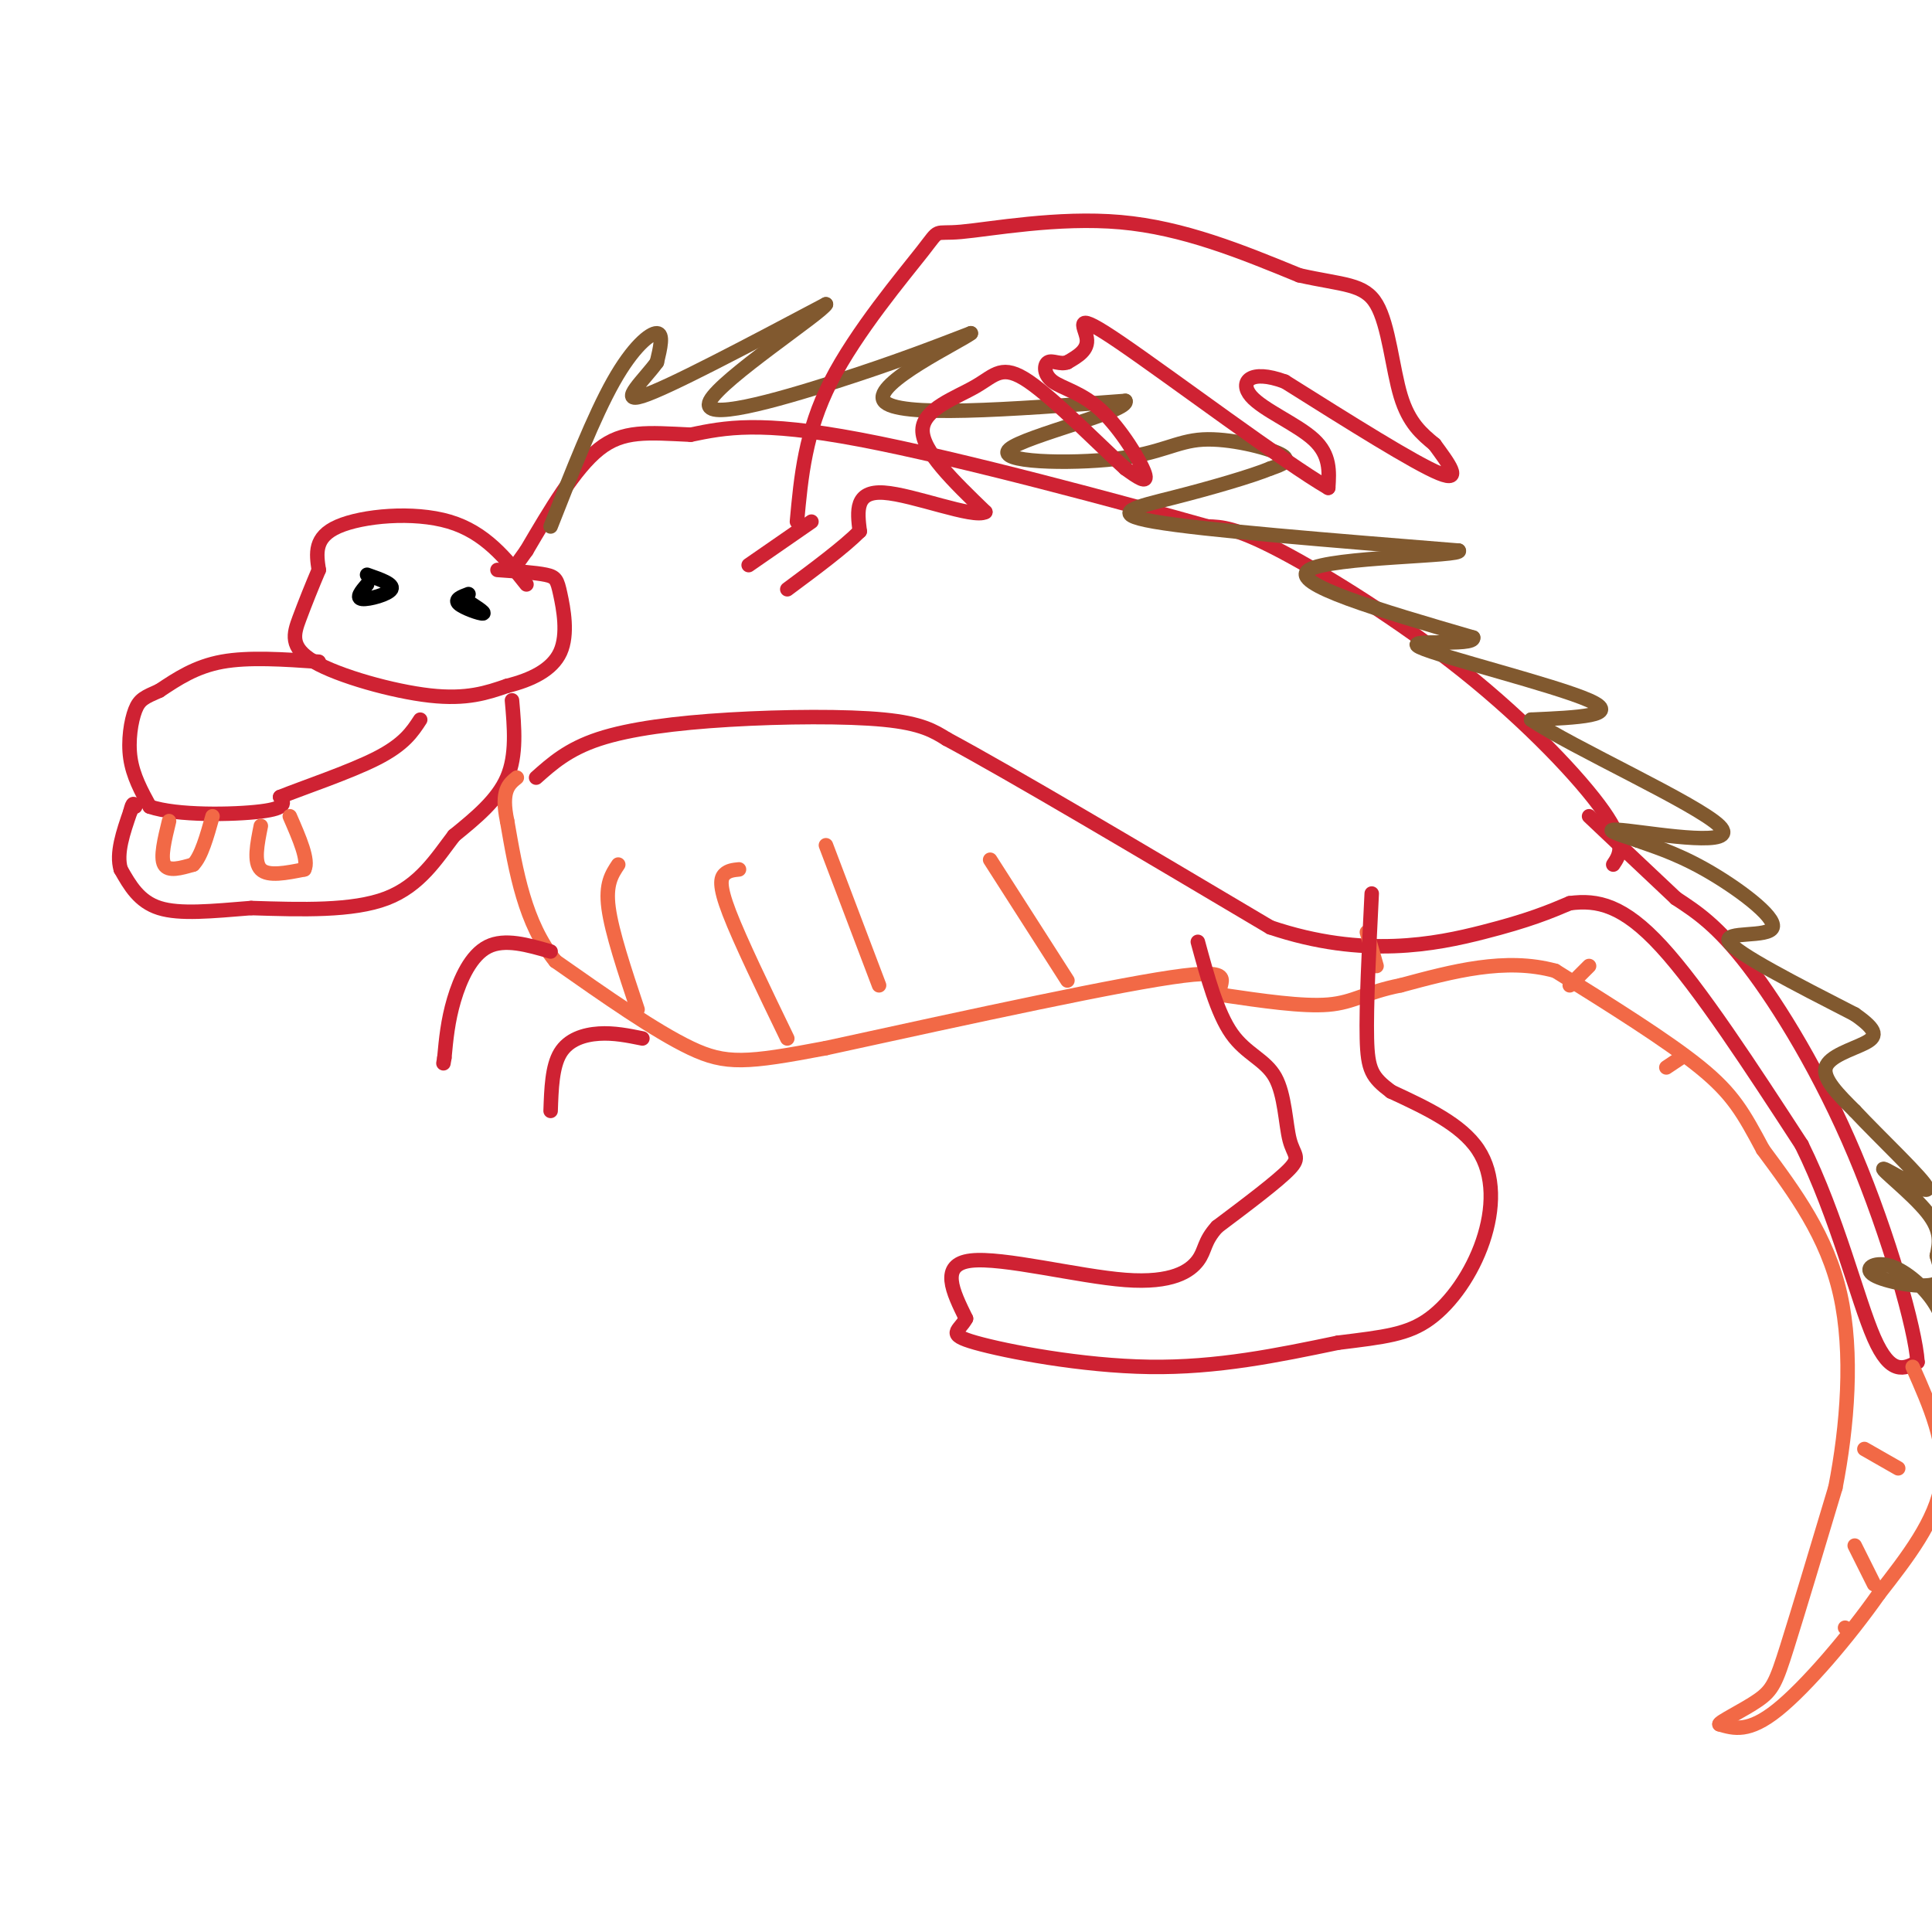 <svg viewBox='0 0 400 400' version='1.1' xmlns='http://www.w3.org/2000/svg' xmlns:xlink='http://www.w3.org/1999/xlink'><g fill='none' stroke='#cf2233' stroke-width='3' stroke-linecap='round' stroke-linejoin='round'><path d='M334,179c1.393,-2.083 2.786,-4.167 -2,-11c-4.786,-6.833 -15.750,-18.417 -29,-29c-13.250,-10.583 -28.786,-20.167 -38,-25c-9.214,-4.833 -12.107,-4.917 -15,-5'/><path d='M250,109c-16.778,-4.733 -51.222,-14.067 -72,-18c-20.778,-3.933 -27.889,-2.467 -35,-1'/><path d='M143,90c-9.000,-0.422 -14.000,-0.978 -19,3c-5.000,3.978 -10.000,12.489 -15,21'/><path d='M109,114c-2.500,3.500 -1.250,1.750 0,0'/><path d='M109,121c-4.289,-5.400 -8.578,-10.800 -16,-13c-7.422,-2.200 -17.978,-1.200 -23,1c-5.022,2.200 -4.511,5.600 -4,9'/><path d='M66,118c-1.375,3.230 -2.812,6.804 -4,10c-1.188,3.196 -2.128,6.014 3,9c5.128,2.986 16.322,6.139 24,7c7.678,0.861 11.839,-0.569 16,-2'/><path d='M105,142c4.951,-1.228 9.327,-3.298 11,-7c1.673,-3.702 0.643,-9.035 0,-12c-0.643,-2.965 -0.898,-3.561 -3,-4c-2.102,-0.439 -6.051,-0.719 -10,-1'/><path d='M66,137c-7.250,-0.500 -14.500,-1.000 -20,0c-5.500,1.000 -9.250,3.500 -13,6'/><path d='M33,143c-3.036,1.357 -4.125,1.750 -5,4c-0.875,2.250 -1.536,6.357 -1,10c0.536,3.643 2.268,6.821 4,10'/><path d='M31,167c5.556,1.911 17.444,1.689 23,1c5.556,-0.689 4.778,-1.844 4,-3'/><path d='M58,165c4.667,-1.889 14.333,-5.111 20,-8c5.667,-2.889 7.333,-5.444 9,-8'/><path d='M106,145c0.500,5.667 1.000,11.333 -1,16c-2.000,4.667 -6.500,8.333 -11,12'/><path d='M94,173c-3.578,4.667 -7.022,10.333 -14,13c-6.978,2.667 -17.489,2.333 -28,2'/><path d='M52,188c-8.222,0.667 -14.778,1.333 -19,0c-4.222,-1.333 -6.111,-4.667 -8,-8'/><path d='M25,180c-1.000,-3.333 0.500,-7.667 2,-12'/><path d='M27,168c0.500,-2.167 0.750,-1.583 1,-1'/></g>
<g fill='none' stroke='#f26946' stroke-width='3' stroke-linecap='round' stroke-linejoin='round'><path d='M35,170c-0.917,3.750 -1.833,7.500 -1,9c0.833,1.500 3.417,0.750 6,0'/><path d='M40,179c1.667,-1.667 2.833,-5.833 4,-10'/><path d='M54,171c-0.750,3.750 -1.500,7.500 0,9c1.500,1.500 5.250,0.750 9,0'/><path d='M63,180c1.000,-1.833 -1.000,-6.417 -3,-11'/></g>
<g fill='none' stroke='#000000' stroke-width='3' stroke-linecap='round' stroke-linejoin='round'><path d='M76,121c-1.200,1.422 -2.400,2.844 -1,3c1.400,0.156 5.400,-0.956 6,-2c0.600,-1.044 -2.200,-2.022 -5,-3'/><path d='M97,123c-1.489,0.556 -2.978,1.111 -2,2c0.978,0.889 4.422,2.111 5,2c0.578,-0.111 -1.711,-1.556 -4,-3'/><path d='M96,124c-0.667,-0.500 -0.333,-0.250 0,0'/></g>
<g fill='none' stroke='#cf2233' stroke-width='3' stroke-linecap='round' stroke-linejoin='round'><path d='M111,161c3.315,-2.952 6.631,-5.905 13,-8c6.369,-2.095 15.792,-3.333 27,-4c11.208,-0.667 24.202,-0.762 32,0c7.798,0.762 10.399,2.381 13,4'/><path d='M196,153c13.333,7.167 40.167,23.083 67,39'/><path d='M263,192c19.400,6.556 34.400,3.444 44,1c9.600,-2.444 13.800,-4.222 18,-6'/><path d='M325,187c5.733,-0.756 11.067,0.356 19,9c7.933,8.644 18.467,24.822 29,41'/><path d='M373,237c7.444,15.044 11.556,32.156 15,40c3.444,7.844 6.222,6.422 9,5'/><path d='M397,282c-0.417,-6.798 -5.958,-26.292 -13,-43c-7.042,-16.708 -15.583,-30.631 -22,-39c-6.417,-8.369 -10.708,-11.185 -15,-14'/><path d='M347,186c-5.500,-5.167 -11.750,-11.083 -18,-17'/></g>
<g fill='none' stroke='#f26946' stroke-width='3' stroke-linecap='round' stroke-linejoin='round'><path d='M396,283c3.583,8.083 7.167,16.167 6,24c-1.167,7.833 -7.083,15.417 -13,23'/><path d='M389,330c-6.156,8.778 -15.044,19.222 -21,24c-5.956,4.778 -8.978,3.889 -12,3'/><path d='M356,357c-0.286,-0.405 5.000,-2.917 8,-5c3.000,-2.083 3.714,-3.738 6,-11c2.286,-7.262 6.143,-20.131 10,-33'/><path d='M380,308c2.489,-12.689 3.711,-27.911 1,-40c-2.711,-12.089 -9.356,-21.044 -16,-30'/><path d='M365,238c-4.044,-7.556 -6.156,-11.444 -13,-17c-6.844,-5.556 -18.422,-12.778 -30,-20'/><path d='M322,201c-10.333,-2.833 -21.167,0.083 -32,3'/><path d='M290,204c-7.333,1.444 -9.667,3.556 -15,4c-5.333,0.444 -13.667,-0.778 -22,-2'/><path d='M253,206c-1.911,-1.867 4.311,-5.533 -8,-4c-12.311,1.533 -43.156,8.267 -74,15'/><path d='M171,217c-16.489,3.133 -20.711,3.467 -28,0c-7.289,-3.467 -17.644,-10.733 -28,-18'/><path d='M115,199c-6.333,-7.833 -8.167,-18.417 -10,-29'/><path d='M105,170c-1.333,-6.333 0.333,-7.667 2,-9'/><path d='M132,209c-2.667,-8.000 -5.333,-16.000 -6,-21c-0.667,-5.000 0.667,-7.000 2,-9'/><path d='M163,215c-4.889,-10.111 -9.778,-20.222 -12,-26c-2.222,-5.778 -1.778,-7.222 -1,-8c0.778,-0.778 1.889,-0.889 3,-1'/><path d='M182,204c0.000,0.000 -11.000,-29.000 -11,-29'/><path d='M221,203c0.000,0.000 -16.000,-25.000 -16,-25'/><path d='M285,200c0.000,0.000 -2.000,-7.000 -2,-7'/><path d='M325,204c0.000,0.000 4.000,-4.000 4,-4'/><path d='M345,221c0.000,0.000 3.000,-2.000 3,-2'/><path d='M386,300c0.000,0.000 7.000,4.000 7,4'/><path d='M384,320c0.000,0.000 4.000,8.000 4,8'/><path d='M382,337c0.000,0.000 0.000,0.000 0,0'/></g>
<g fill='none' stroke='#81592f' stroke-width='3' stroke-linecap='round' stroke-linejoin='round'><path d='M114,109c4.489,-11.422 8.978,-22.844 13,-30c4.022,-7.156 7.578,-10.044 9,-10c1.422,0.044 0.711,3.022 0,6'/><path d='M136,75c-2.356,3.333 -8.244,8.667 -3,7c5.244,-1.667 21.622,-10.333 38,-19'/><path d='M171,63c-0.762,1.702 -21.667,15.458 -24,20c-2.333,4.542 13.905,-0.131 26,-4c12.095,-3.869 20.048,-6.935 28,-10'/><path d='M201,69c-1.867,1.556 -20.533,10.444 -18,14c2.533,3.556 26.267,1.778 50,0'/><path d='M233,83c1.186,2.068 -20.848,7.239 -24,10c-3.152,2.761 12.578,3.111 22,2c9.422,-1.111 12.537,-3.684 18,-4c5.463,-0.316 13.275,1.624 16,3c2.725,1.376 0.362,2.188 -2,3'/><path d='M263,97c-3.845,1.595 -12.458,4.083 -20,6c-7.542,1.917 -14.012,3.262 -4,5c10.012,1.738 36.506,3.869 63,6'/><path d='M302,114c1.400,1.200 -26.600,1.200 -31,4c-4.400,2.800 14.800,8.400 34,14'/><path d='M305,132c0.548,2.012 -15.083,0.042 -11,2c4.083,1.958 27.881,7.845 35,11c7.119,3.155 -2.440,3.577 -12,4'/><path d='M317,149c8.119,5.560 34.417,17.458 39,22c4.583,4.542 -12.548,1.726 -19,1c-6.452,-0.726 -2.226,0.637 2,2'/><path d='M339,174c2.405,0.941 7.418,2.293 14,6c6.582,3.707 14.734,9.767 14,12c-0.734,2.233 -10.352,0.638 -9,3c1.352,2.362 13.676,8.681 26,15'/><path d='M384,210c5.024,3.488 4.583,4.708 2,6c-2.583,1.292 -7.310,2.655 -8,5c-0.690,2.345 2.655,5.673 6,9'/><path d='M384,230c5.008,5.373 14.528,14.306 15,16c0.472,1.694 -8.104,-3.852 -9,-4c-0.896,-0.148 5.887,5.100 9,9c3.113,3.900 2.557,6.450 2,9'/><path d='M401,260c0.825,2.819 1.887,5.366 -1,6c-2.887,0.634 -9.722,-0.644 -12,-2c-2.278,-1.356 0.002,-2.788 3,-2c2.998,0.788 6.714,3.797 9,7c2.286,3.203 3.143,6.602 4,10'/><path d='M404,279c0.667,1.667 0.333,0.833 0,0'/></g>
<g fill='none' stroke='#cf2233' stroke-width='3' stroke-linecap='round' stroke-linejoin='round'><path d='M114,197c-4.756,-1.378 -9.511,-2.756 -13,-1c-3.489,1.756 -5.711,6.644 -7,11c-1.289,4.356 -1.644,8.178 -2,12'/><path d='M92,219c-0.333,2.000 -0.167,1.000 0,0'/><path d='M133,215c-2.956,-0.600 -5.911,-1.200 -9,-1c-3.089,0.200 -6.311,1.200 -8,4c-1.689,2.800 -1.844,7.400 -2,12'/><path d='M248,195c2.006,7.376 4.013,14.753 7,19c2.987,4.247 6.955,5.365 9,9c2.045,3.635 2.166,9.786 3,13c0.834,3.214 2.381,3.490 0,6c-2.381,2.510 -8.691,7.255 -15,12'/><path d='M252,254c-2.825,3.097 -2.386,4.841 -4,7c-1.614,2.159 -5.281,4.735 -15,4c-9.719,-0.735 -25.491,-4.781 -32,-4c-6.509,0.781 -3.754,6.391 -1,12'/><path d='M200,273c-1.381,2.631 -4.333,3.208 2,5c6.333,1.792 21.952,4.798 36,5c14.048,0.202 26.524,-2.399 39,-5'/><path d='M277,278c9.711,-1.201 14.490,-1.703 19,-5c4.510,-3.297 8.753,-9.388 11,-16c2.247,-6.612 2.499,-13.746 -1,-19c-3.499,-5.254 -10.750,-8.627 -18,-12'/><path d='M288,226c-3.956,-2.978 -4.844,-4.422 -5,-11c-0.156,-6.578 0.422,-18.289 1,-30'/><path d='M165,108c0.845,-9.287 1.691,-18.574 7,-29c5.309,-10.426 15.083,-21.990 19,-27c3.917,-5.010 1.978,-3.464 8,-4c6.022,-0.536 20.006,-3.153 33,-2c12.994,1.153 24.997,6.077 37,11'/><path d='M269,57c9.131,2.048 13.458,1.667 16,6c2.542,4.333 3.298,13.381 5,19c1.702,5.619 4.351,7.810 7,10'/><path d='M297,92c2.733,3.733 6.067,8.067 1,6c-5.067,-2.067 -18.533,-10.533 -32,-19'/><path d='M266,79c-7.274,-2.679 -9.458,0.125 -7,3c2.458,2.875 9.560,5.821 13,9c3.440,3.179 3.220,6.589 3,10'/><path d='M275,101c-8.893,-5.119 -32.625,-22.917 -43,-30c-10.375,-7.083 -7.393,-3.452 -7,-1c0.393,2.452 -1.804,3.726 -4,5'/><path d='M221,75c-1.465,0.572 -3.127,-0.499 -4,0c-0.873,0.499 -0.956,2.567 1,4c1.956,1.433 5.950,2.232 10,6c4.050,3.768 8.157,10.505 9,13c0.843,2.495 -1.579,0.747 -4,-1'/><path d='M233,97c-4.699,-4.203 -14.445,-14.209 -20,-18c-5.555,-3.791 -6.919,-1.367 -11,1c-4.081,2.367 -10.880,4.676 -11,9c-0.120,4.324 6.440,10.662 13,17'/><path d='M204,106c-2.422,1.400 -14.978,-3.600 -21,-4c-6.022,-0.400 -5.511,3.800 -5,8'/><path d='M178,110c-3.333,3.333 -9.167,7.667 -15,12'/><path d='M168,108c0.000,0.000 -13.000,9.000 -13,9'/></g>
</svg>